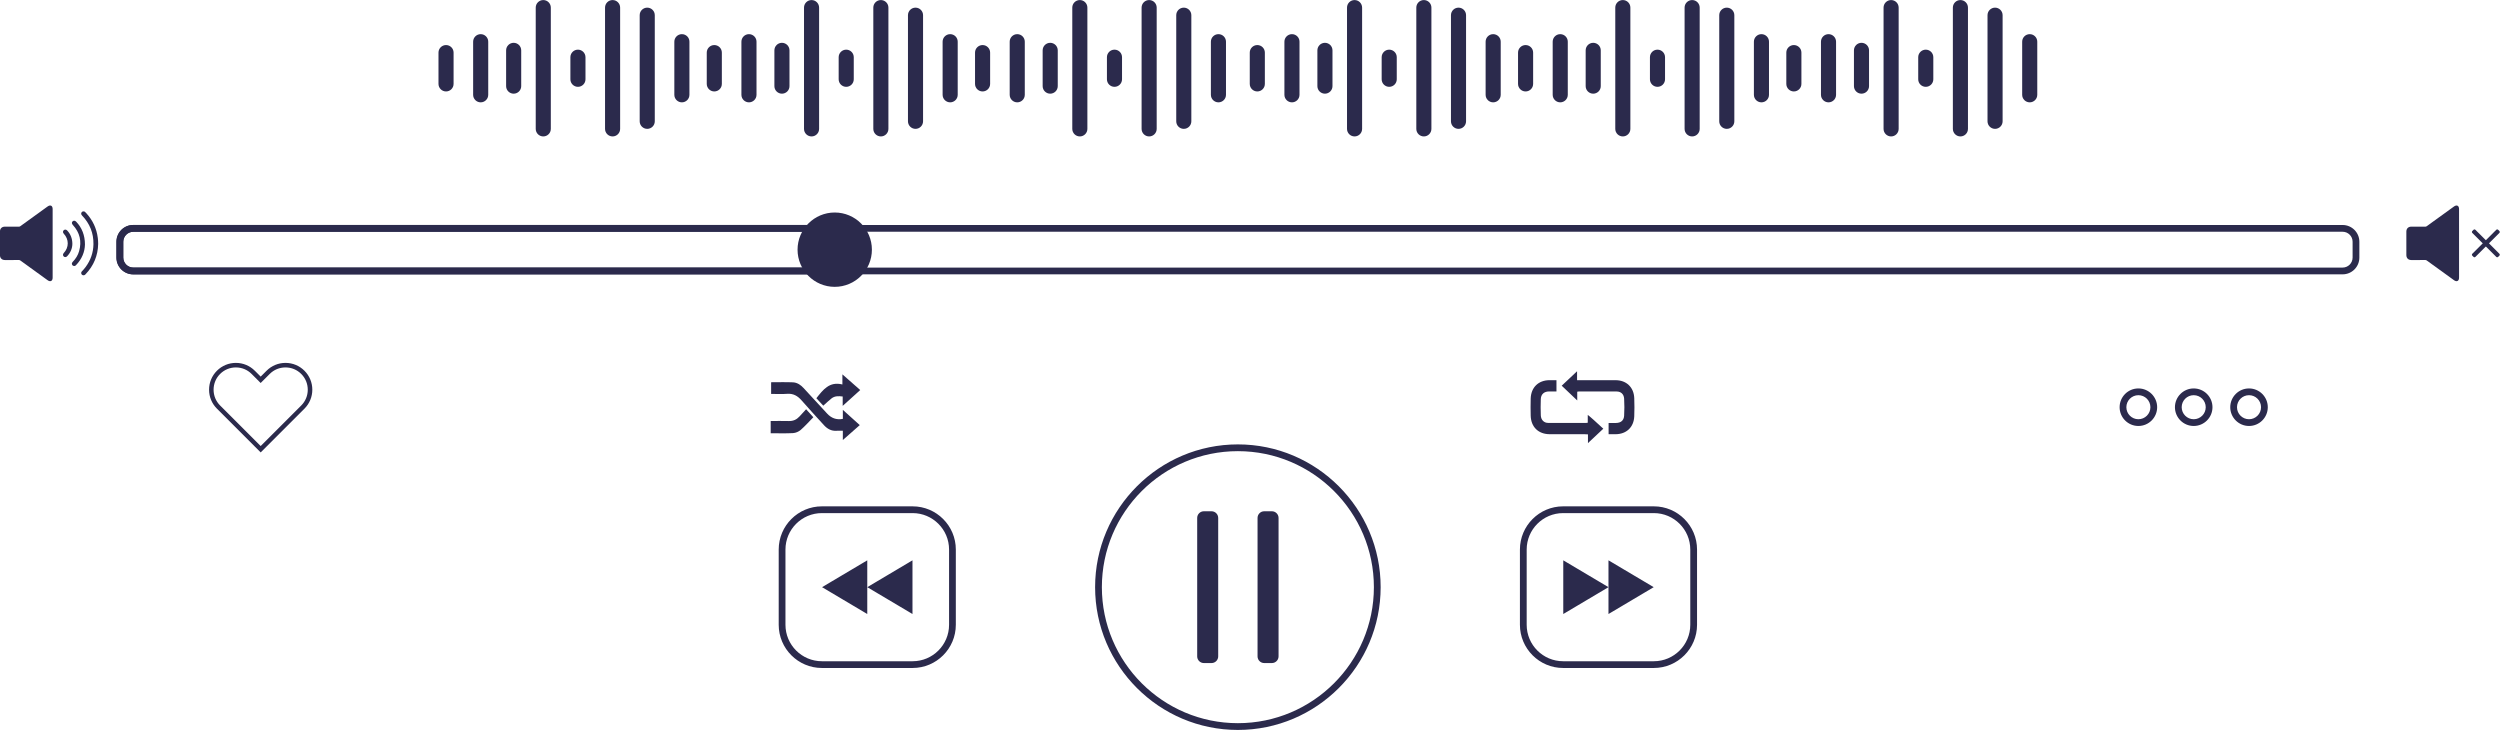 <?xml version="1.0" encoding="UTF-8"?>
<!DOCTYPE svg PUBLIC '-//W3C//DTD SVG 1.0//EN'
          'http://www.w3.org/TR/2001/REC-SVG-20010904/DTD/svg10.dtd'>
<svg height="520.3" preserveAspectRatio="xMidYMid meet" version="1.0" viewBox="109.0 739.8 1782.2 520.3" width="1782.2" xmlns="http://www.w3.org/2000/svg" xmlns:xlink="http://www.w3.org/1999/xlink" zoomAndPan="magnify"
><g
  ><g
    ><g id="change1_55"
      ><path d="M972.67,1212.48h-5.46c-2.63,0-4.76-2.13-4.76-4.76v-98.69c0-2.63,2.13-4.76,4.76-4.76h5.46 c2.63,0,4.76,2.13,4.76,4.76v98.69C977.43,1210.35,975.3,1212.48,972.67,1212.48z" fill="#2b2a4c"
      /></g
      ><g id="change1_23"
      ><path d="M1015.7,1212.48h-5.46c-2.63,0-4.76-2.13-4.76-4.76v-98.69c0-2.63,2.13-4.76,4.76-4.76h5.46 c2.63,0,4.76,2.13,4.76,4.76v98.69C1020.45,1210.35,1018.32,1212.48,1015.7,1212.48z" fill="#2b2a4c"
      /></g
    ></g
    ><g id="change1_72"
    ><path d="M1779.01,935.37H204.06c-6.58,0-11.94-5.36-11.94-11.94v-11.3c0-6.58,5.36-11.94,11.94-11.94h1574.94 c6.58,0,11.94,5.36,11.94,11.94v11.3C1790.94,930.02,1785.59,935.37,1779.01,935.37z M204.06,905.01c-3.93,0-7.12,3.2-7.12,7.12 v11.3c0,3.93,3.2,7.12,7.12,7.12h1574.94c3.93,0,7.12-3.2,7.12-7.12v-11.3c0-3.93-3.2-7.12-7.12-7.12H204.06z" fill="#2b2a4c"
    /></g
    ><g id="change1_33"
    ><path d="M712.1,935.41H203.9c-6.6,0-11.97-5.37-11.97-11.97v-11.3c0-6.6,5.37-11.97,11.97-11.97h508.2 c6.6,0,11.97,5.37,11.97,11.97v11.3C724.08,930.04,718.71,935.41,712.1,935.41z M203.9,905.05c-3.91,0-7.09,3.18-7.09,7.09v11.3 c0,3.91,3.18,7.09,7.09,7.09h508.2c3.91,0,7.09-3.18,7.09-7.09v-11.3c0-3.91-3.18-7.09-7.09-7.09H203.9z" fill="#2b2a4c"
    /></g
    ><g id="change1_36"
    ><path d="M704.06,891.29c-14.61,0-26.5,11.89-26.5,26.5c0,14.61,11.89,26.5,26.5,26.5s26.5-11.89,26.5-26.5 C730.56,903.17,718.68,891.29,704.06,891.29z" fill="#2b2a4c"
    /></g
    ><g fill="#2b2a4c" id="change1_71"
    ><path d="M146.53,913.29c0,8.07,0,16.14,0,24.21c0,0.49-0.03,0.98-0.17,1.45c-0.34,1.1-1.23,1.55-2.33,1.19 c-0.49-0.16-0.9-0.44-1.31-0.74c-6.42-4.64-12.84-9.27-19.25-13.92c-0.29-0.21-0.57-0.31-0.93-0.31c-3.33,0.01-6.66,0.01-10,0.01 c-2.21,0-3.58-1.37-3.58-3.57c0-5.57,0-11.14,0-16.7c0-2.17,1.37-3.54,3.56-3.54c3.33,0,6.66,0,10,0.01c0.36,0,0.64-0.09,0.93-0.3 c6.45-4.67,12.91-9.33,19.36-13.99c0.45-0.32,0.91-0.61,1.45-0.74c0.94-0.21,1.67,0.17,2.03,1.06c0.21,0.52,0.24,1.06,0.24,1.61 C146.53,897.12,146.53,905.2,146.53,913.29z"
      /><path d="M178.98,913.67c-0.14,8.17-3.12,15.55-9.06,21.72c-0.29,0.3-0.61,0.56-1.04,0.64 c-0.72,0.13-1.43-0.19-1.78-0.81c-0.37-0.65-0.27-1.43,0.29-2c0.97-0.98,1.88-2.02,2.69-3.13c3.54-4.82,5.44-10.21,5.54-16.19 c0.14-7.92-2.61-14.73-8.1-20.44c-0.46-0.48-0.74-1-0.6-1.67c0.26-1.23,1.71-1.74,2.68-0.93c0.33,0.27,0.62,0.6,0.91,0.91 c4.61,5.03,7.37,10.91,8.22,17.69C178.89,910.74,178.95,912.01,178.98,913.67z"
      /><path d="M169.56,914.09c-0.1,5.23-2.2,10.44-6.41,14.77c-0.49,0.5-1.07,0.69-1.74,0.49c-0.63-0.19-1.02-0.64-1.14-1.3 c-0.12-0.62,0.12-1.12,0.56-1.56c2.14-2.18,3.74-4.72,4.57-7.66c1.98-7.02,0.49-13.25-4.45-18.63c-0.85-0.93-0.95-1.9-0.19-2.61 c0.74-0.7,1.72-0.59,2.58,0.29C167.34,902.03,169.57,907.55,169.56,914.09z"
      /><path d="M160.59,913.69c-0.05,3.15-1.29,6.23-3.75,8.8c-0.7,0.73-1.74,0.79-2.42,0.14c-0.69-0.65-0.68-1.69,0.01-2.42 c3.82-4.06,3.82-9.79-0.02-13.88c-0.67-0.72-0.67-1.74,0-2.39c0.66-0.64,1.69-0.61,2.39,0.08 C159.19,906.41,160.58,909.8,160.59,913.69z"
    /></g
    ><g fill="#2b2a4c"
    ><g id="change1_26"
      ><path d="M1862.01,913.29c0,8.07,0,16.14,0,24.21c0,0.49-0.03,0.98-0.17,1.45c-0.34,1.1-1.23,1.55-2.33,1.19 c-0.49-0.16-0.9-0.44-1.31-0.74c-6.42-4.64-12.84-9.27-19.25-13.92c-0.29-0.21-0.57-0.31-0.93-0.31c-3.33,0.01-6.66,0.01-10,0.01 c-2.21,0-3.58-1.37-3.58-3.57c0-5.57,0-11.14,0-16.7c0-2.17,1.37-3.54,3.56-3.54c3.33,0,6.66,0,10,0.01c0.36,0,0.64-0.09,0.93-0.3 c6.45-4.67,12.91-9.33,19.36-13.99c0.45-0.32,0.91-0.61,1.45-0.74c0.94-0.21,1.67,0.17,2.03,1.06c0.21,0.52,0.24,1.06,0.24,1.61 C1862.01,897.12,1862.01,905.2,1862.01,913.29z"
      /></g
      ><g id="change1_51"
      ><path d="M1888.54,922.93l-17.09-17.09c-0.37-0.37-0.37-0.97,0-1.34l0.88-0.88c0.37-0.37,0.97-0.37,1.34,0 l17.09,17.09c0.37,0.37,0.37,0.97,0,1.34l-0.88,0.88C1889.51,923.3,1888.91,923.3,1888.54,922.93z"
        /><path d="M1873.67,922.93l17.09-17.09c0.37-0.37,0.37-0.97,0-1.34l-0.88-0.88c-0.37-0.37-0.97-0.37-1.34,0 l-17.09,17.09c-0.37,0.37-0.37,0.97,0,1.34l0.88,0.88C1872.7,923.3,1873.3,923.3,1873.67,922.93z"
      /></g
    ></g
    ><g id="change1_31"
    ><path d="M759.59,1215.99h-64.67c-16.98,0-30.8-13.82-30.8-30.8v-53.63c0-16.98,13.82-30.8,30.8-30.8h64.67 c16.98,0,30.8,13.82,30.8,30.8v53.63C790.39,1202.18,776.57,1215.99,759.59,1215.99z M694.92,1105.58 c-14.33,0-25.98,11.66-25.98,25.98v53.63c0,14.33,11.66,25.99,25.98,25.99h64.67c14.33,0,25.98-11.66,25.98-25.99v-53.63 c0-14.33-11.66-25.98-25.98-25.98H694.92z" fill="#2b2a4c"
    /></g
    ><g
    ><g id="change1_32"
      ><path d="M759.49 1177.52L759.49 1139.24 727.26 1158.38z" fill="#2b2a4c"
      /></g
      ><g id="change1_48"
      ><path d="M727.26 1177.52L727.26 1139.24 695.03 1158.38z" fill="#2b2a4c"
      /></g
    ></g
    ><g id="change1_9"
    ><path d="M1287.99,1215.99h-64.67c-16.98,0-30.8-13.82-30.8-30.8v-53.63c0-16.98,13.82-30.8,30.8-30.8h64.67 c16.98,0,30.8,13.82,30.8,30.8v53.63C1318.79,1202.18,1304.97,1215.99,1287.99,1215.99z M1223.32,1105.58 c-14.33,0-25.98,11.66-25.98,25.98v53.63c0,14.33,11.66,25.99,25.98,25.99h64.67c14.33,0,25.98-11.66,25.98-25.99v-53.63 c0-14.33-11.66-25.98-25.98-25.98H1223.32z" fill="#2b2a4c"
    /></g
    ><g
    ><g id="change1_7"
      ><path d="M1223.42 1177.52L1223.42 1139.24 1255.65 1158.38z" fill="#2b2a4c"
      /></g
      ><g id="change1_29"
      ><path d="M1255.65 1177.52L1255.65 1139.24 1287.89 1158.38z" fill="#2b2a4c"
      /></g
    ></g
    ><g id="change1_70"
    ><path d="M991.46,1260.16c-56.12,0-101.78-45.66-101.78-101.78c0-56.12,45.66-101.78,101.78-101.78 c56.12,0,101.78,45.66,101.78,101.78C1093.23,1214.5,1047.58,1260.16,991.46,1260.16z M991.46,1061.42 c-53.47,0-96.96,43.5-96.96,96.96s43.5,96.96,96.96,96.96s96.96-43.5,96.96-96.96S1044.92,1061.42,991.46,1061.42z" fill="#2b2a4c"
    /></g
    ><g
    ><g id="change1_1"
      ><path d="M1218.57,1010.84c0,2.7,0,5.17,0,8.02c-1.82,0-3.61-0.02-5.4,0c-3.45,0.05-5.65,2.01-5.77,5.47 c-0.14,3.85-0.14,7.72,0.01,11.58c0.12,3.22,2.23,5.36,5.22,5.38c9.07,0.05,18.15,0.01,27.22,0c0.26,0,0.52-0.07,1.03-0.15 c0-1.87,0-3.72,0-5.57c0.16-0.08,7.44,6.38,11.08,9.85c-3.61,3.39-7.12,6.69-10.94,10.27c0-2.28,0-4.13,0-6.23 c-0.85-0.04-1.55-0.11-2.26-0.11c-8.33-0.01-16.66,0-24.99-0.01c-8.05-0.01-13.35-5.12-13.57-13.19c-0.11-4.06-0.11-8.13,0-12.19 c0.23-7.99,5.53-13.11,13.43-13.13C1215.23,1010.84,1216.84,1010.84,1218.57,1010.84z" fill="#2b2a4c"
      /></g
      ><g id="change1_62"
      ><path d="M1255.74,1049.35c0-2.74,0-5.21,0-8.02c1.77,0,3.5,0.02,5.23,0c3.46-0.04,5.63-1.74,5.84-5.16 c0.25-4.05,0.23-8.13,0-12.18c-0.19-3.2-2.28-5.08-5.26-5.1c-9.01-0.05-18.02-0.03-27.03-0.02c-0.33,0-0.65,0.09-1.14,0.17 c0,1.91,0,3.78,0,6.24c-3.88-3.69-7.37-7.01-11.07-10.52c3.59-3.37,7.1-6.68,10.95-10.3c0,2.3,0,4.21,0,6.37 c1.03,0,1.82,0,2.62,0c8.26,0,16.53-0.01,24.79,0c7.74,0,13.05,5,13.36,12.77c0.17,4.33,0.18,8.68,0,13 c-0.32,7.78-5.62,12.73-13.38,12.74C1259.1,1049.35,1257.55,1049.35,1255.74,1049.35z" fill="#2b2a4c"
      /></g
    ></g
    ><g id="change1_16"
    ><path d="M294.84,1062.32l-31.2-31.2c-3.61-3.61-5.6-8.41-5.6-13.51c0-5.1,1.99-9.9,5.6-13.51s8.41-5.6,13.51-5.6 s9.9,1.99,13.51,5.6l4.18,4.18l4.18-4.18c3.61-3.61,8.41-5.6,13.51-5.6s9.9,1.99,13.51,5.6s5.6,8.41,5.6,13.51 c0,5.1-1.99,9.9-5.6,13.51L294.84,1062.32z M277.15,1001.73c-4.24,0-8.23,1.65-11.24,4.65c-3,3-4.65,6.99-4.65,11.24 s1.65,8.23,4.65,11.24l28.92,28.92l28.92-28.92c3-3,4.65-6.99,4.65-11.24s-1.65-8.23-4.65-11.24s-6.99-4.65-11.24-4.65 s-8.23,1.65-11.24,4.65l-6.45,6.45l-6.45-6.45C285.39,1003.38,281.4,1001.73,277.15,1001.73z" fill="#2b2a4c"
    /></g
    ><g
    ><g id="change1_42"
      ><path d="M709.84,1053.49c0-2.46,0-4.42,0-6.62c-1.57,0-2.98-0.09-4.38,0.02c-3.82,0.3-6.72-1.38-9.17-4.09 c-5.3-5.85-10.68-11.63-15.87-17.58c-2.81-3.21-5.94-5.03-10.37-4.67c-3.7,0.3-7.44,0.06-11.33,0.06c0-2.84,0-5.58,0-8.32 c5.22,0,10.36-0.16,15.49,0.06c3.02,0.13,5.51,1.77,7.57,4c5.61,6.08,11.23,12.14,16.82,18.23c3,3.26,6.6,4.71,11.25,3.83 c0-1.95,0-3.95,0-6.43c4.22,3.8,8.07,7.27,12.06,10.87C717.94,1046.33,714.09,1049.73,709.84,1053.49z" fill="#2b2a4c"
      /></g
      ><g id="change1_11"
      ><path d="M722.24,1017.85c-4.17,3.77-8.17,7.38-12.5,11.29c0-2.41,0-4.51,0-6.68c-2.97-0.39-5.65-0.42-7.91,1.32 c-2.04,1.57-3.88,3.41-5.93,5.23c-1.6-1.73-3.23-3.49-4.93-5.33c4.75-5.95,9.24-12.14,18.56-9.8c0-2.5,0-4.56,0-7.21 C714.01,1010.61,718.03,1014.15,722.24,1017.85z" fill="#2b2a4c"
      /></g
      ><g id="change1_4"
      ><path d="M658.41,1039.92c4.48,0,8.76-0.08,13.04,0.03c3.02,0.07,5.43-1.03,7.43-3.2c1.55-1.68,3.09-3.36,4.78-5.2 c1.72,1.9,3.33,3.67,5.16,5.69c-3.04,3.1-5.88,6.31-9.08,9.09c-1.41,1.22-3.54,2.12-5.4,2.22c-5.25,0.29-10.53,0.1-15.93,0.1 C658.41,1045.81,658.41,1042.99,658.41,1039.92z" fill="#2b2a4c"
      /></g
    ></g
    ><g id="change1_37"
    ><path d="M1633.41,1043.47c-7.38,0-13.38-6-13.38-13.38s6-13.38,13.38-13.38c7.38,0,13.38,6,13.38,13.38 S1640.79,1043.47,1633.41,1043.47z M1633.41,1021.52c-4.72,0-8.57,3.84-8.57,8.57c0,4.72,3.84,8.57,8.57,8.57 c4.72,0,8.57-3.84,8.57-8.57C1641.98,1025.36,1638.14,1021.52,1633.41,1021.52z" fill="#2b2a4c"
    /></g
    ><g id="change1_38"
    ><path d="M1672.85,1043.47c-7.38,0-13.38-6-13.38-13.38s6-13.38,13.38-13.38c7.38,0,13.38,6,13.38,13.38 S1680.23,1043.47,1672.85,1043.47z M1672.85,1021.52c-4.72,0-8.57,3.84-8.57,8.57c0,4.72,3.84,8.57,8.57,8.57 c4.72,0,8.57-3.84,8.57-8.57C1681.42,1025.36,1677.57,1021.52,1672.85,1021.52z" fill="#2b2a4c"
    /></g
    ><g id="change1_39"
    ><path d="M1712.28,1043.47c-7.38,0-13.38-6-13.38-13.38s6-13.38,13.38-13.38c7.38,0,13.38,6,13.38,13.38 S1719.66,1043.47,1712.28,1043.47z M1712.28,1021.52c-4.72,0-8.57,3.84-8.57,8.57c0,4.72,3.84,8.57,8.57,8.57 c4.72,0,8.57-3.84,8.57-8.57C1720.85,1025.36,1717,1021.52,1712.28,1021.52z" fill="#2b2a4c"
    /></g
    ><g
    ><g
      ><g
        ><g id="change1_44"
          ><path d="M426.97,771.92c-2.97,0-5.38,2.41-5.38,5.38v22.31c0,2.97,2.41,5.38,5.38,5.38c2.97,0,5.38-2.41,5.38-5.38 v-22.31C432.34,774.32,429.94,771.92,426.97,771.92z" fill="#2b2a4c"
          /></g
          ><g id="change1_17"
          ><path d="M451.67,764.15c-2.97,0-5.38,2.41-5.38,5.38v37.85c0,2.97,2.41,5.38,5.38,5.38c2.97,0,5.38-2.41,5.38-5.38 v-37.85C457.05,766.55,454.64,764.15,451.67,764.15z" fill="#2b2a4c"
          /></g
          ><g id="change1_52"
          ><path d="M595.1,764.15c-2.97,0-5.38,2.41-5.38,5.38v37.85c0,2.97,2.41,5.38,5.38,5.38c2.97,0,5.38-2.41,5.38-5.38 v-37.85C600.48,766.55,598.08,764.15,595.1,764.15z" fill="#2b2a4c"
          /></g
          ><g id="change1_45"
          ><path d="M475.18,770.32c-2.97,0-5.38,2.41-5.38,5.38v25.5c0,2.97,2.41,5.38,5.38,5.38c2.97,0,5.38-2.41,5.38-5.38 v-25.5C480.55,772.73,478.15,770.32,475.18,770.32z" fill="#2b2a4c"
          /></g
          ><g id="change1_5"
          ><path d="M521,775.2c-2.97,0-5.38,2.41-5.38,5.38v15.74c0,2.97,2.41,5.38,5.38,5.38c2.97,0,5.38-2.41,5.38-5.38 v-15.74C526.37,777.61,523.97,775.2,521,775.2z" fill="#2b2a4c"
          /></g
          ><g id="change1_56"
          ><path d="M496.29,739.84c-2.97,0-5.38,2.41-5.38,5.38v86.46c0,2.97,2.41,5.38,5.38,5.38c2.97,0,5.38-2.41,5.38-5.38 v-86.46C501.67,742.25,499.26,739.84,496.29,739.84z" fill="#2b2a4c"
          /></g
          ><g id="change1_6"
          ><path d="M545.7,739.84c-2.97,0-5.38,2.41-5.38,5.38v86.46c0,2.97,2.41,5.38,5.38,5.38c2.97,0,5.38-2.41,5.38-5.38 v-86.46C551.08,742.25,548.67,739.84,545.7,739.84z" fill="#2b2a4c"
          /></g
          ><g id="change1_18"
          ><path d="M570.4,745.25c-2.97,0-5.38,2.41-5.38,5.38v75.65c0,2.97,2.41,5.38,5.38,5.38c2.97,0,5.38-2.41,5.38-5.38 v-75.65C575.78,747.66,573.37,745.25,570.4,745.25z" fill="#2b2a4c"
          /></g
        ></g
        ><g
        ><g id="change1_53"
          ><path d="M618.21,771.92c-2.97,0-5.38,2.41-5.38,5.38v22.31c0,2.97,2.41,5.38,5.38,5.38c2.97,0,5.38-2.41,5.38-5.38 v-22.31C623.59,774.32,621.19,771.92,618.21,771.92z" fill="#2b2a4c"
          /></g
          ><g id="change1_46"
          ><path d="M642.92,764.15c-2.97,0-5.38,2.41-5.38,5.38v37.85c0,2.97,2.41,5.38,5.38,5.38s5.38-2.41,5.38-5.38v-37.85 C648.3,766.55,645.89,764.15,642.92,764.15z" fill="#2b2a4c"
          /></g
          ><g id="change1_21"
          ><path d="M786.35,764.15c-2.97,0-5.38,2.41-5.38,5.38v37.85c0,2.97,2.41,5.38,5.38,5.38c2.97,0,5.38-2.41,5.38-5.38 v-37.85C791.73,766.55,789.33,764.15,786.35,764.15z" fill="#2b2a4c"
          /></g
          ><g id="change1_8"
          ><path d="M666.43,770.32c-2.97,0-5.38,2.41-5.38,5.38v25.5c0,2.97,2.41,5.38,5.38,5.38c2.97,0,5.38-2.41,5.38-5.38 v-25.5C671.8,772.73,669.4,770.32,666.43,770.32z" fill="#2b2a4c"
          /></g
          ><g id="change1_35"
          ><path d="M712.25,775.2c-2.97,0-5.38,2.41-5.38,5.38v15.74c0,2.97,2.41,5.38,5.38,5.38c2.97,0,5.38-2.41,5.38-5.38 v-15.74C717.62,777.61,715.22,775.2,712.25,775.2z" fill="#2b2a4c"
          /></g
          ><g id="change1_68"
          ><path d="M687.54,739.84c-2.97,0-5.38,2.41-5.38,5.38v86.46c0,2.97,2.41,5.38,5.38,5.38c2.97,0,5.38-2.41,5.38-5.38 v-86.46C692.92,742.25,690.51,739.84,687.54,739.84z" fill="#2b2a4c"
          /></g
          ><g id="change1_69"
          ><path d="M736.95,739.84c-2.97,0-5.38,2.41-5.38,5.38v86.46c0,2.97,2.41,5.38,5.38,5.38c2.97,0,5.38-2.41,5.38-5.38 v-86.46C742.33,742.25,739.92,739.84,736.95,739.84z" fill="#2b2a4c"
          /></g
          ><g id="change1_60"
          ><path d="M761.65,745.25c-2.97,0-5.38,2.41-5.38,5.38v75.65c0,2.97,2.41,5.38,5.38,5.38c2.97,0,5.38-2.41,5.38-5.38 v-75.65C767.03,747.66,764.62,745.25,761.65,745.25z" fill="#2b2a4c"
          /></g
        ></g
        ><g
        ><g id="change1_49"
          ><path d="M809.46,771.92c-2.97,0-5.38,2.41-5.38,5.38v22.31c0,2.97,2.41,5.38,5.38,5.38c2.97,0,5.38-2.41,5.38-5.38 v-22.31C814.84,774.32,812.43,771.92,809.46,771.92z" fill="#2b2a4c"
          /></g
          ><g id="change1_30"
          ><path d="M834.17,764.15c-2.97,0-5.38,2.41-5.38,5.38v37.85c0,2.97,2.41,5.38,5.38,5.38s5.38-2.41,5.38-5.38v-37.85 C839.55,766.55,837.14,764.15,834.17,764.15z" fill="#2b2a4c"
          /></g
          ><g id="change1_22"
          ><path d="M977.6,764.15c-2.97,0-5.38,2.41-5.38,5.38v37.85c0,2.97,2.41,5.38,5.38,5.38c2.97,0,5.38-2.41,5.38-5.38 v-37.85C982.98,766.55,980.57,764.15,977.6,764.15z" fill="#2b2a4c"
          /></g
          ><g id="change1_54"
          ><path d="M857.67,770.32c-2.97,0-5.38,2.41-5.38,5.38v25.5c0,2.97,2.41,5.38,5.38,5.38c2.97,0,5.38-2.41,5.38-5.38 v-25.5C863.05,772.73,860.65,770.32,857.67,770.32z" fill="#2b2a4c"
          /></g
          ><g id="change1_50"
          ><path d="M903.49,775.2c-2.97,0-5.38,2.41-5.38,5.38v15.74c0,2.97,2.41,5.38,5.38,5.38c2.97,0,5.38-2.41,5.38-5.38 v-15.74C908.87,777.61,906.47,775.2,903.49,775.2z" fill="#2b2a4c"
          /></g
          ><g id="change1_27"
          ><path d="M878.79,739.84c-2.97,0-5.38,2.41-5.38,5.38v86.46c0,2.97,2.41,5.38,5.38,5.38s5.38-2.41,5.38-5.38v-86.46 C884.17,742.25,881.76,739.84,878.79,739.84z" fill="#2b2a4c"
          /></g
          ><g id="change1_12"
          ><path d="M928.2,739.84c-2.97,0-5.38,2.41-5.38,5.38v86.46c0,2.97,2.41,5.38,5.38,5.38c2.97,0,5.38-2.41,5.38-5.38 v-86.46C933.58,742.25,931.17,739.84,928.2,739.84z" fill="#2b2a4c"
          /></g
          ><g id="change1_59"
          ><path d="M952.9,745.25c-2.97,0-5.38,2.41-5.38,5.38v75.65c0,2.97,2.41,5.38,5.38,5.38c2.97,0,5.38-2.41,5.38-5.38 v-75.65C958.28,747.66,955.87,745.25,952.9,745.25z" fill="#2b2a4c"
          /></g
        ></g
      ></g
      ><g
      ><g
        ><g id="change1_19"
          ><path d="M1005.31,771.92c-2.97,0-5.38,2.41-5.38,5.38v22.31c0,2.97,2.41,5.38,5.38,5.38 c2.97,0,5.38-2.41,5.38-5.38v-22.31C1010.69,774.32,1008.28,771.92,1005.31,771.92z" fill="#2b2a4c"
          /></g
          ><g id="change1_14"
          ><path d="M1030.01,764.15c-2.97,0-5.38,2.41-5.38,5.38v37.85c0,2.97,2.41,5.38,5.38,5.38 c2.97,0,5.38-2.41,5.38-5.38v-37.85C1035.39,766.55,1032.98,764.15,1030.01,764.15z" fill="#2b2a4c"
          /></g
          ><g id="change1_34"
          ><path d="M1173.45,764.15c-2.97,0-5.38,2.41-5.38,5.38v37.85c0,2.97,2.41,5.38,5.38,5.38 c2.97,0,5.38-2.41,5.38-5.38v-37.85C1178.83,766.55,1176.42,764.15,1173.45,764.15z" fill="#2b2a4c"
          /></g
          ><g id="change1_10"
          ><path d="M1053.52,770.32c-2.97,0-5.38,2.41-5.38,5.38v25.5c0,2.97,2.41,5.38,5.38,5.38c2.97,0,5.38-2.41,5.38-5.38 v-25.5C1058.9,772.73,1056.49,770.32,1053.52,770.32z" fill="#2b2a4c"
          /></g
          ><g id="change1_15"
          ><path d="M1099.34,775.2c-2.97,0-5.38,2.41-5.38,5.38v15.74c0,2.97,2.41,5.38,5.38,5.38c2.97,0,5.38-2.41,5.38-5.38 v-15.74C1104.72,777.61,1102.31,775.2,1099.34,775.2z" fill="#2b2a4c"
          /></g
          ><g id="change1_24"
          ><path d="M1074.64,739.84c-2.97,0-5.38,2.41-5.38,5.38v86.46c0,2.97,2.41,5.38,5.38,5.38 c2.97,0,5.38-2.41,5.38-5.38v-86.46C1080.01,742.25,1077.61,739.84,1074.64,739.84z" fill="#2b2a4c"
          /></g
          ><g id="change1_43"
          ><path d="M1124.04,739.84c-2.97,0-5.38,2.41-5.38,5.38v86.46c0,2.97,2.41,5.38,5.38,5.38 c2.97,0,5.38-2.41,5.38-5.38v-86.46C1129.42,742.25,1127.01,739.84,1124.04,739.84z" fill="#2b2a4c"
          /></g
          ><g id="change1_25"
          ><path d="M1148.74,745.25c-2.97,0-5.38,2.41-5.38,5.38v75.65c0,2.97,2.41,5.38,5.38,5.38 c2.97,0,5.38-2.41,5.38-5.38v-75.65C1154.12,747.66,1151.72,745.25,1148.74,745.25z" fill="#2b2a4c"
          /></g
        ></g
        ><g
        ><g id="change1_2"
          ><path d="M1196.56,771.92c-2.97,0-5.38,2.41-5.38,5.38v22.31c0,2.97,2.41,5.38,5.38,5.38 c2.97,0,5.38-2.41,5.38-5.38v-22.31C1201.94,774.32,1199.53,771.92,1196.56,771.92z" fill="#2b2a4c"
          /></g
          ><g id="change1_57"
          ><path d="M1221.26,764.15c-2.97,0-5.38,2.41-5.38,5.38v37.85c0,2.97,2.41,5.38,5.38,5.38 c2.97,0,5.38-2.41,5.38-5.38v-37.85C1226.64,766.55,1224.23,764.15,1221.26,764.15z" fill="#2b2a4c"
          /></g
          ><g id="change1_65"
          ><path d="M1364.7,764.15c-2.97,0-5.38,2.41-5.38,5.38v37.85c0,2.97,2.41,5.38,5.38,5.38c2.97,0,5.38-2.41,5.38-5.38 v-37.85C1370.08,766.55,1367.67,764.15,1364.7,764.15z" fill="#2b2a4c"
          /></g
          ><g id="change1_61"
          ><path d="M1244.77,770.32c-2.97,0-5.38,2.41-5.38,5.38v25.5c0,2.97,2.41,5.38,5.38,5.38c2.97,0,5.38-2.41,5.38-5.38 v-25.5C1250.15,772.73,1247.74,770.32,1244.77,770.32z" fill="#2b2a4c"
          /></g
          ><g id="change1_63"
          ><path d="M1290.59,775.2c-2.97,0-5.38,2.41-5.38,5.38v15.74c0,2.97,2.41,5.38,5.38,5.38c2.97,0,5.38-2.41,5.38-5.38 v-15.74C1295.97,777.61,1293.56,775.2,1290.59,775.2z" fill="#2b2a4c"
          /></g
          ><g id="change1_41"
          ><path d="M1265.88,739.84c-2.97,0-5.38,2.41-5.38,5.38v86.46c0,2.97,2.41,5.38,5.38,5.38 c2.97,0,5.38-2.41,5.38-5.38v-86.46C1271.26,742.25,1268.86,739.84,1265.88,739.84z" fill="#2b2a4c"
          /></g
          ><g id="change1_20"
          ><path d="M1315.29,739.84c-2.97,0-5.38,2.41-5.38,5.38v86.46c0,2.97,2.41,5.38,5.38,5.38 c2.97,0,5.38-2.41,5.38-5.38v-86.46C1320.67,742.25,1318.26,739.84,1315.29,739.84z" fill="#2b2a4c"
          /></g
          ><g id="change1_66"
          ><path d="M1339.99,745.25c-2.97,0-5.38,2.41-5.38,5.38v75.65c0,2.97,2.41,5.38,5.38,5.38 c2.97,0,5.38-2.41,5.38-5.38v-75.65C1345.37,747.66,1342.96,745.25,1339.99,745.25z" fill="#2b2a4c"
          /></g
        ></g
        ><g
        ><g id="change1_64"
          ><path d="M1387.81,771.92c-2.97,0-5.38,2.41-5.38,5.38v22.31c0,2.97,2.41,5.38,5.38,5.38 c2.97,0,5.38-2.41,5.38-5.38v-22.31C1393.18,774.32,1390.78,771.92,1387.81,771.92z" fill="#2b2a4c"
          /></g
          ><g id="change1_67"
          ><path d="M1412.51,764.15c-2.97,0-5.38,2.41-5.38,5.38v37.85c0,2.97,2.41,5.38,5.38,5.38s5.38-2.41,5.38-5.38 v-37.85C1417.89,766.55,1415.48,764.15,1412.51,764.15z" fill="#2b2a4c"
          /></g
          ><g id="change1_58"
          ><path d="M1555.95,764.15c-2.97,0-5.38,2.41-5.38,5.38v37.85c0,2.97,2.41,5.38,5.38,5.38 c2.97,0,5.38-2.41,5.38-5.38v-37.85C1561.33,766.55,1558.92,764.15,1555.95,764.15z" fill="#2b2a4c"
          /></g
          ><g id="change1_47"
          ><path d="M1436.02,770.32c-2.97,0-5.38,2.41-5.38,5.38v25.5c0,2.97,2.41,5.38,5.38,5.38c2.97,0,5.38-2.41,5.38-5.38 v-25.5C1441.4,772.73,1438.99,770.32,1436.02,770.32z" fill="#2b2a4c"
          /></g
          ><g id="change1_3"
          ><path d="M1481.84,775.2c-2.97,0-5.38,2.41-5.38,5.38v15.74c0,2.97,2.41,5.38,5.38,5.38c2.97,0,5.38-2.41,5.38-5.38 v-15.74C1487.22,777.61,1484.81,775.2,1481.84,775.2z" fill="#2b2a4c"
          /></g
          ><g id="change1_40"
          ><path d="M1457.13,739.84c-2.97,0-5.38,2.41-5.38,5.38v86.46c0,2.97,2.41,5.38,5.38,5.38 c2.97,0,5.38-2.41,5.38-5.38v-86.46C1462.51,742.25,1460.11,739.84,1457.13,739.84z" fill="#2b2a4c"
          /></g
          ><g id="change1_28"
          ><path d="M1506.54,739.84c-2.97,0-5.38,2.41-5.38,5.38v86.46c0,2.97,2.41,5.38,5.38,5.38 c2.97,0,5.38-2.41,5.38-5.38v-86.46C1511.92,742.25,1509.51,739.84,1506.54,739.84z" fill="#2b2a4c"
          /></g
          ><g id="change1_13"
          ><path d="M1531.24,745.25c-2.97,0-5.38,2.41-5.38,5.38v75.65c0,2.97,2.41,5.38,5.38,5.38 c2.97,0,5.38-2.41,5.38-5.38v-75.65C1536.62,747.66,1534.21,745.25,1531.24,745.25z" fill="#2b2a4c"
          /></g
        ></g
      ></g
    ></g
  ></g
></svg
>
